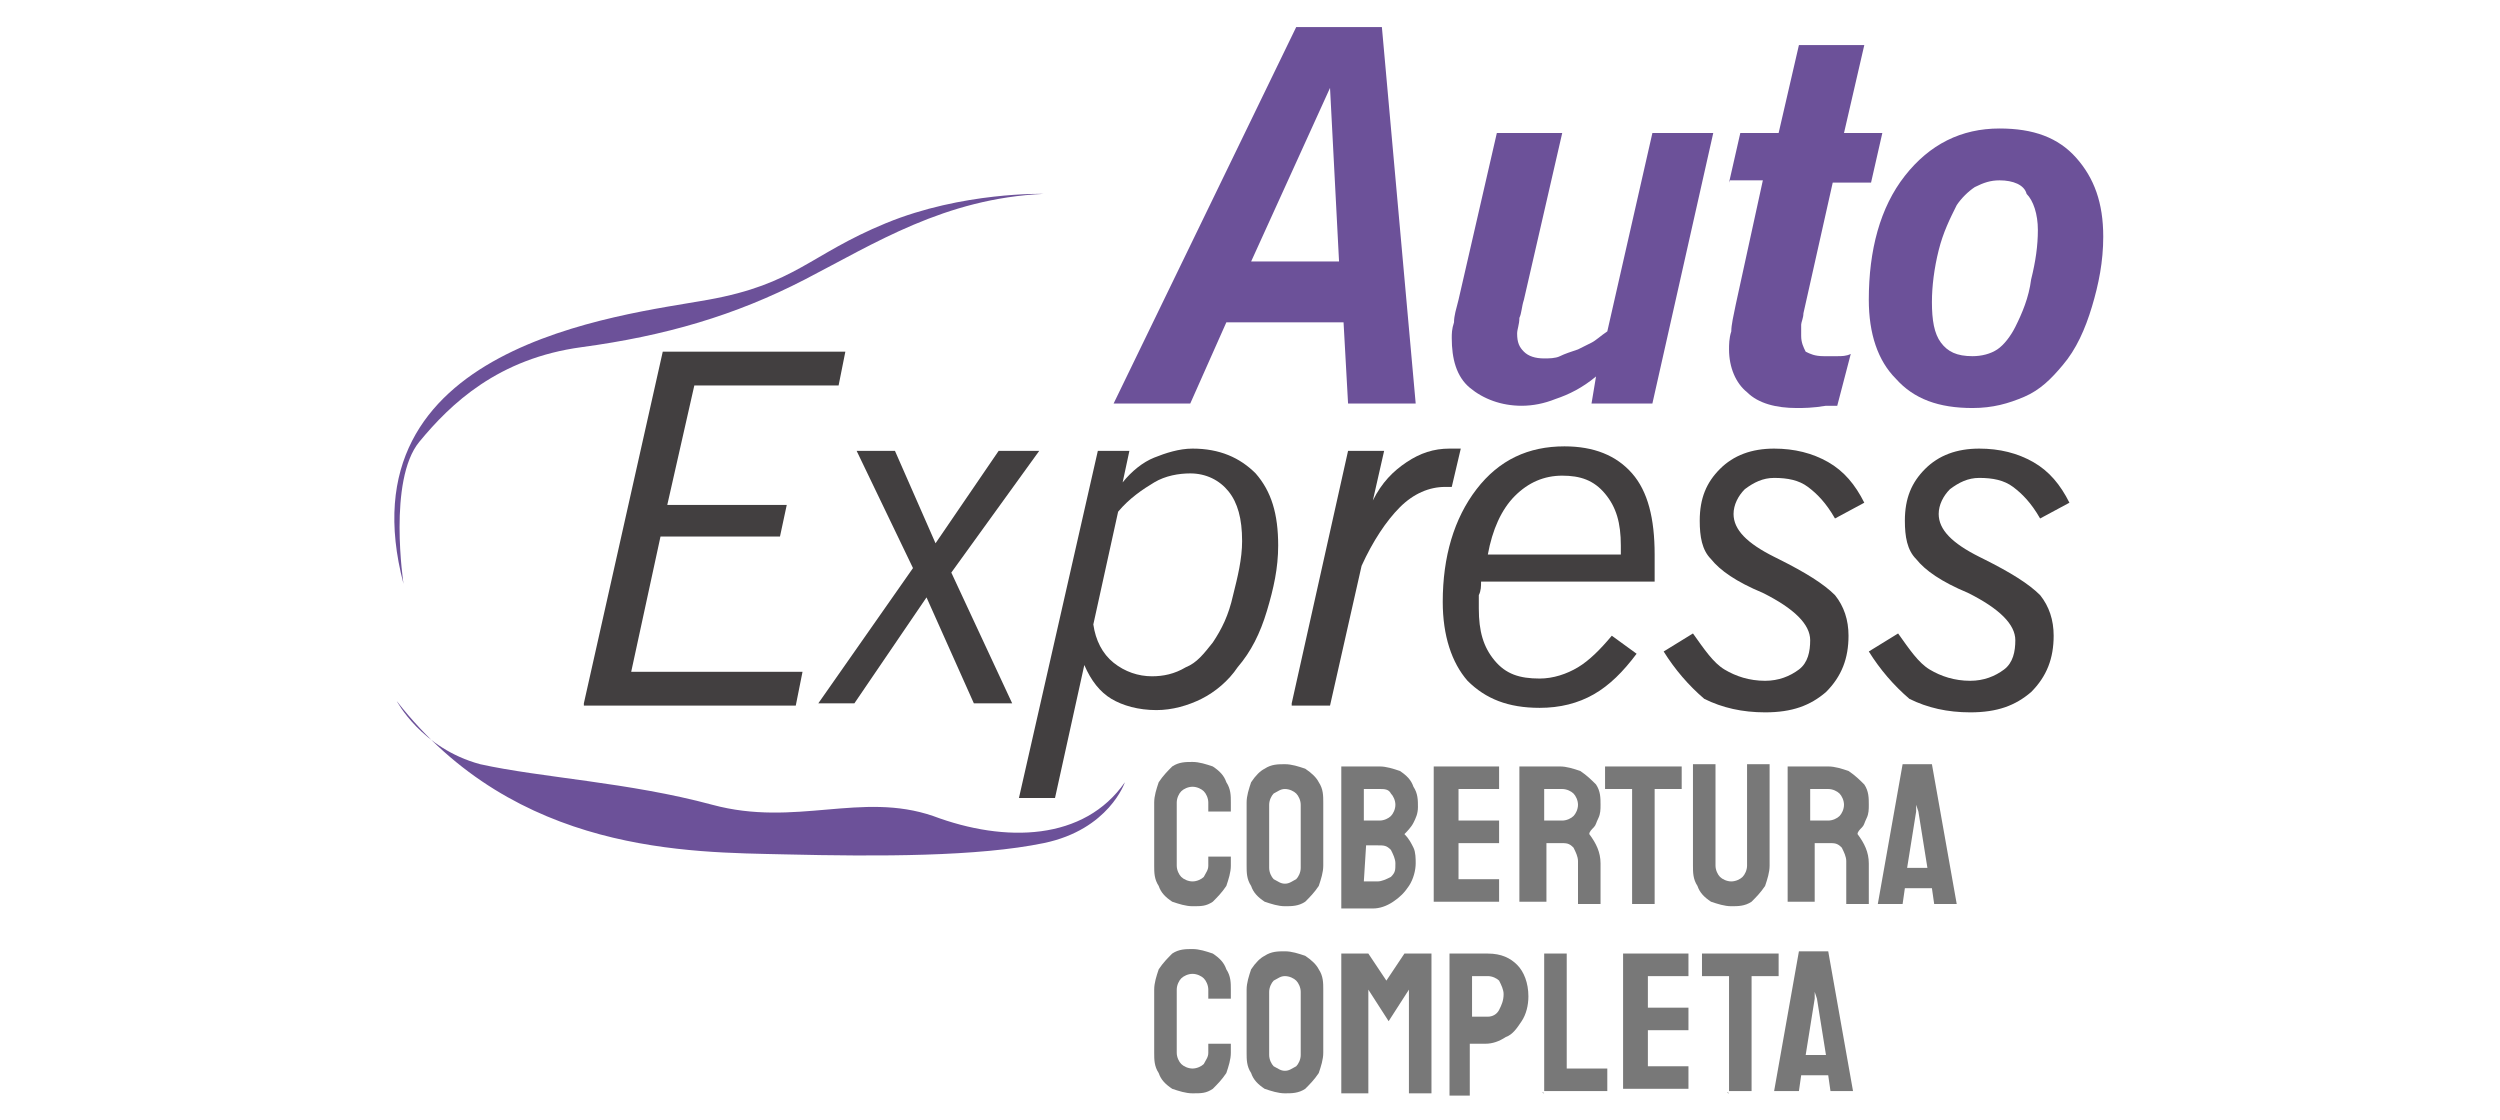 <?xml version="1.0" encoding="utf-8"?>
<!-- Generator: Adobe Illustrator 25.0.1, SVG Export Plug-In . SVG Version: 6.00 Build 0)  -->
<svg version="1.1" id="Layer_1" xmlns="http://www.w3.org/2000/svg" xmlns:xlink="http://www.w3.org/1999/xlink" x="0px" y="0px"
	 width="110.9px" height="49.7px" viewBox="0 0 110.9 49.7" style="enable-background:new 0 0 110.9 49.7;" xml:space="preserve">
<style type="text/css">
	.st0{fill:#6C5199;}
	.st1{fill:#423F40;}
	.st2{fill:#787878;}
</style>
<g>
	<g>
		<g>
			<g>
				<path class="st0" d="M49.4,17.9l8.1-16.7h3.8l1.5,16.7h-3l-0.2-3.6h-5.2l-1.6,3.6H49.4z M55.5,11.6h3.9L59,3.9L55.5,11.6z"/>
				<path class="st0" d="M76,5.9l-2.7,12h-2.7l0.2-1.2c-0.6,0.5-1.2,0.8-1.8,1C68.5,17.9,68,18,67.5,18c-0.9,0-1.7-0.3-2.3-0.8
					c-0.6-0.5-0.8-1.3-0.8-2.2c0-0.2,0-0.4,0.1-0.7c0-0.3,0.1-0.6,0.2-1l1.7-7.4h2.9l-1.7,7.4c-0.1,0.3-0.1,0.6-0.2,0.8
					c0,0.3-0.1,0.5-0.1,0.7c0,0.4,0.1,0.6,0.3,0.8c0.2,0.2,0.5,0.3,0.9,0.3c0.2,0,0.5,0,0.7-0.1c0.2-0.1,0.5-0.2,0.8-0.3
					c0.2-0.1,0.4-0.2,0.6-0.3c0.2-0.1,0.4-0.3,0.7-0.5l2-8.8H76z"/>
				<path class="st0" d="M76.7,8.1l0.5-2.2h1.7L79.8,2h2.9l-0.9,3.9h1.7L83,8.1h-1.7l-1.3,5.8c0,0.2-0.1,0.4-0.1,0.5
					c0,0.2,0,0.3,0,0.5c0,0.3,0.1,0.5,0.2,0.7c0.2,0.1,0.4,0.2,0.8,0.2c0.2,0,0.4,0,0.6,0c0.2,0,0.4,0,0.6-0.1L81.5,18
					c-0.1,0-0.3,0-0.5,0c-0.6,0.1-1,0.1-1.3,0.1c-0.9,0-1.7-0.2-2.2-0.7c-0.5-0.4-0.8-1.1-0.8-1.9c0-0.2,0-0.5,0.1-0.8
					c0-0.3,0.1-0.7,0.2-1.2l1.2-5.5H76.7z"/>
				<path class="st0" d="M82.9,13.3c0-2.2,0.5-4.1,1.6-5.5c1.1-1.4,2.5-2.1,4.2-2.1c1.5,0,2.6,0.4,3.4,1.3s1.2,2,1.2,3.5
					c0,1.1-0.2,2.1-0.5,3.1c-0.3,1-0.7,1.9-1.3,2.6c-0.5,0.6-1,1.1-1.7,1.4c-0.7,0.3-1.4,0.5-2.3,0.5c-1.5,0-2.6-0.4-3.4-1.3
					C83.3,16,82.9,14.8,82.9,13.3z M88.7,8c-0.4,0-0.7,0.1-1.1,0.3c-0.3,0.2-0.6,0.5-0.8,0.8c-0.3,0.6-0.6,1.2-0.8,2
					c-0.2,0.8-0.3,1.6-0.3,2.3c0,0.8,0.1,1.4,0.4,1.8c0.3,0.4,0.7,0.6,1.4,0.6c0.4,0,0.8-0.1,1.1-0.3c0.3-0.2,0.6-0.6,0.8-1
					c0.3-0.6,0.6-1.3,0.7-2.1c0.2-0.8,0.3-1.5,0.3-2.2c0-0.7-0.2-1.3-0.5-1.6C89.8,8.2,89.3,8,88.7,8z"/>
			</g>
			<g>
				<path class="st1" d="M25.9,31.2l3.5-15.6h8.1l-0.3,1.5h-6.4l-1.2,5.3h5.3l-0.3,1.4h-5.3l-1.3,6h7.6l-0.3,1.5H25.9z"/>
				<path class="st1" d="M36.3,31.2l4.2-6L38,20h1.7l1.8,4.1l2.8-4.1h1.8l-3.9,5.4l2.7,5.8h-1.7l-2.1-4.7l-3.2,4.7H36.3z"/>
				<path class="st1" d="M45.2,35.4L48.7,20h1.4l-0.3,1.4c0.4-0.5,0.9-0.9,1.4-1.1c0.5-0.2,1.1-0.4,1.7-0.4c1.2,0,2.1,0.4,2.8,1.1
					c0.7,0.8,1,1.8,1,3.2c0,1-0.2,1.9-0.5,2.9c-0.3,1-0.7,1.8-1.3,2.5c-0.4,0.6-1,1.1-1.6,1.4c-0.6,0.3-1.3,0.5-2,0.5
					c-0.8,0-1.5-0.2-2-0.5c-0.5-0.3-0.9-0.8-1.2-1.5l-1.3,5.9H45.2z M48.5,27.7c0.1,0.7,0.4,1.3,0.9,1.7c0.5,0.4,1.1,0.6,1.7,0.6
					c0.5,0,1-0.1,1.5-0.4c0.5-0.2,0.8-0.6,1.2-1.1c0.4-0.6,0.7-1.2,0.9-2.1c0.2-0.8,0.4-1.6,0.4-2.4c0-1-0.2-1.7-0.6-2.2
					c-0.4-0.5-1-0.8-1.7-0.8c-0.5,0-1.1,0.1-1.6,0.4c-0.5,0.3-1.1,0.7-1.6,1.3L48.5,27.7z"/>
				<path class="st1" d="M57.3,31.2L59.8,20h1.6l-0.5,2.2c0.4-0.8,0.9-1.3,1.5-1.7c0.6-0.4,1.2-0.6,1.9-0.6c0.1,0,0.1,0,0.2,0
					c0.1,0,0.2,0,0.3,0l-0.4,1.7c0,0-0.1,0-0.1,0c0,0-0.1,0-0.2,0c-0.7,0-1.4,0.3-2,0.9c-0.6,0.6-1.2,1.5-1.7,2.6l-1.4,6.2H57.3z"/>
				<path class="st1" d="M71.5,28.2l1.1,0.8c-0.6,0.8-1.2,1.4-1.9,1.8c-0.7,0.4-1.5,0.6-2.4,0.6c-1.4,0-2.4-0.4-3.2-1.2
					c-0.7-0.8-1.1-2-1.1-3.5c0-2,0.5-3.7,1.5-5c1-1.3,2.3-1.9,3.9-1.9c1.3,0,2.3,0.4,3,1.2c0.7,0.8,1,2,1,3.6c0,0.2,0,0.4,0,0.6
					c0,0.2,0,0.4,0,0.6h-7.7c0,0.2,0,0.4-0.1,0.6c0,0.2,0,0.4,0,0.6c0,1,0.2,1.7,0.7,2.3c0.5,0.6,1.1,0.8,2,0.8
					c0.6,0,1.2-0.2,1.7-0.5C70.5,29.3,71,28.8,71.5,28.2z M66,24.6h5.9c0,0,0-0.1,0-0.2c0-0.1,0-0.1,0-0.2c0-1-0.2-1.7-0.7-2.3
					c-0.5-0.6-1.1-0.8-1.9-0.8c-0.8,0-1.5,0.3-2.1,0.9C66.6,22.6,66.2,23.5,66,24.6z"/>
				<path class="st1" d="M73.8,28.9l1.3-0.8c0.5,0.7,0.9,1.3,1.4,1.6c0.5,0.3,1.1,0.5,1.8,0.5c0.6,0,1.1-0.2,1.5-0.5
					c0.4-0.3,0.5-0.8,0.5-1.3c0-0.7-0.7-1.4-2.1-2.1l0,0c-1.2-0.5-1.9-1-2.3-1.5c-0.4-0.4-0.5-1-0.5-1.7c0-1,0.3-1.7,0.9-2.3
					c0.6-0.6,1.4-0.9,2.4-0.9c0.9,0,1.7,0.2,2.4,0.6c0.7,0.4,1.2,1,1.6,1.8L81.4,23c-0.4-0.7-0.8-1.1-1.2-1.4
					c-0.4-0.3-0.9-0.4-1.5-0.4c-0.5,0-0.9,0.2-1.3,0.5c-0.3,0.3-0.5,0.7-0.5,1.1c0,0.7,0.6,1.3,1.8,1.9l0.2,0.1
					c1.2,0.6,2,1.1,2.5,1.6c0.4,0.5,0.6,1.1,0.6,1.8c0,1-0.3,1.8-1,2.5c-0.7,0.6-1.5,0.9-2.7,0.9c-1,0-1.9-0.2-2.7-0.6
					C74.9,30.4,74.3,29.7,73.8,28.9z"/>
				<path class="st1" d="M82.9,28.9l1.3-0.8c0.5,0.7,0.9,1.3,1.4,1.6c0.5,0.3,1.1,0.5,1.8,0.5c0.6,0,1.1-0.2,1.5-0.5
					c0.4-0.3,0.5-0.8,0.5-1.3c0-0.7-0.7-1.4-2.1-2.1l0,0c-1.2-0.5-1.9-1-2.3-1.5c-0.4-0.4-0.5-1-0.5-1.7c0-1,0.3-1.7,0.9-2.3
					c0.6-0.6,1.4-0.9,2.4-0.9c0.9,0,1.7,0.2,2.4,0.6c0.7,0.4,1.2,1,1.6,1.8L90.5,23c-0.4-0.7-0.8-1.1-1.2-1.4
					c-0.4-0.3-0.9-0.4-1.5-0.4c-0.5,0-0.9,0.2-1.3,0.5c-0.3,0.3-0.5,0.7-0.5,1.1c0,0.7,0.6,1.3,1.8,1.9l0.2,0.1
					c1.2,0.6,2,1.1,2.5,1.6c0.4,0.5,0.6,1.1,0.6,1.8c0,1-0.3,1.8-1,2.5c-0.7,0.6-1.5,0.9-2.7,0.9c-1,0-1.9-0.2-2.7-0.6
					C84,30.4,83.4,29.7,82.9,28.9z"/>
			</g>
			<path class="st0" d="M17.9,25.9c0,0-0.7-4.6,0.7-6.3s3.5-3.7,7.2-4.2c3.7-0.5,6.8-1.4,9.9-3c3.1-1.6,6.2-3.6,10.6-3.8
				c0,0-3.6-0.1-7,1.3c-3.4,1.4-4,2.7-7.9,3.4S15.1,15.3,17.9,25.9z"/>
			<path class="st0" d="M17.6,31.1c0,0,1.1,2.1,3.7,2.8c2.7,0.6,6.6,0.8,10.3,1.8s6.6-0.6,9.8,0.5c3.2,1.2,6.7,1.1,8.5-1.5
				c0,0-0.7,2.1-3.6,2.7s-7.3,0.6-11.5,0.5S22.9,37.9,17.6,31.1z"/>
		</g>
	</g>
	<g>
		<path class="st2" d="M52.9,40.2c-0.3,0-0.6-0.1-0.9-0.2c-0.3-0.2-0.5-0.4-0.6-0.7c-0.2-0.3-0.2-0.6-0.2-0.9l0-2.8
			c0-0.3,0.1-0.6,0.2-0.9c0.2-0.3,0.4-0.5,0.6-0.7c0.3-0.2,0.6-0.2,0.9-0.2c0.3,0,0.6,0.1,0.9,0.2c0.3,0.2,0.5,0.4,0.6,0.7
			c0.2,0.3,0.2,0.6,0.2,0.9V36c0,0,0,0,0,0h-1c0,0,0,0,0,0v-0.4c0-0.2-0.1-0.4-0.2-0.5c-0.1-0.1-0.3-0.2-0.5-0.2
			c-0.2,0-0.4,0.1-0.5,0.2c-0.1,0.1-0.2,0.3-0.2,0.5v2.8c0,0.2,0.1,0.4,0.2,0.5c0.1,0.1,0.3,0.2,0.5,0.2c0.2,0,0.4-0.1,0.5-0.2
			c0.1-0.2,0.2-0.3,0.2-0.5V38c0,0,0,0,0,0h1c0,0,0,0,0,0v0.4c0,0.3-0.1,0.6-0.2,0.9c-0.2,0.3-0.4,0.5-0.6,0.7
			C53.5,40.2,53.3,40.2,52.9,40.2z"/>
		<path class="st2" d="M57,40.2c-0.3,0-0.6-0.1-0.9-0.2c-0.3-0.2-0.5-0.4-0.6-0.7c-0.2-0.3-0.2-0.6-0.2-0.9l0-2.8
			c0-0.3,0.1-0.6,0.2-0.9c0.2-0.3,0.4-0.5,0.6-0.6c0.3-0.2,0.6-0.2,0.9-0.2c0.3,0,0.6,0.1,0.9,0.2c0.3,0.2,0.5,0.4,0.6,0.6
			c0.2,0.3,0.2,0.6,0.2,0.9l0,2.8c0,0.3-0.1,0.6-0.2,0.9c-0.2,0.3-0.4,0.5-0.6,0.7C57.6,40.2,57.3,40.2,57,40.2z M57,39.2
			c0.2,0,0.3-0.1,0.5-0.2c0.1-0.1,0.2-0.3,0.2-0.5l0-2.8c0-0.2-0.1-0.4-0.2-0.5c-0.1-0.1-0.3-0.2-0.5-0.2c-0.2,0-0.3,0.1-0.5,0.2
			c-0.1,0.1-0.2,0.3-0.2,0.5v2.8c0,0.2,0.1,0.4,0.2,0.5C56.7,39.1,56.8,39.2,57,39.2z"/>
		<path class="st2" d="M59.5,40.2C59.5,40.2,59.4,40.1,59.5,40.2l0-6.2c0,0,0,0,0,0h1.7c0.3,0,0.6,0.1,0.9,0.2
			c0.3,0.2,0.5,0.4,0.6,0.7c0.2,0.3,0.2,0.6,0.2,0.9c0,0.3-0.1,0.5-0.2,0.7c-0.1,0.2-0.3,0.4-0.4,0.5c0.2,0.2,0.3,0.4,0.4,0.6
			c0.1,0.2,0.1,0.5,0.1,0.7c0,0.3-0.1,0.7-0.3,1c-0.2,0.3-0.4,0.5-0.7,0.7c-0.3,0.2-0.6,0.3-0.9,0.3H59.5z M60.5,39.1h0.6
			c0.2,0,0.4-0.1,0.6-0.2c0.2-0.2,0.2-0.3,0.2-0.6c0-0.2-0.1-0.4-0.2-0.6c-0.2-0.2-0.3-0.2-0.6-0.2h-0.5L60.5,39.1z M60.5,36.4h0.7
			c0.2,0,0.4-0.1,0.5-0.2c0.1-0.1,0.2-0.3,0.2-0.5c0-0.2-0.1-0.4-0.2-0.5C61.6,35,61.4,35,61.2,35h-0.7V36.4z"/>
		<path class="st2" d="M63.6,40.2C63.6,40.2,63.6,40.1,63.6,40.2l0-6.2c0,0,0,0,0,0h2.9c0,0,0,0,0,0v1c0,0,0,0,0,0h-1.8v1.4h1.8
			c0,0,0,0,0,0l0,1c0,0,0,0,0,0h-1.8v1.6h1.8c0,0,0,0,0,0v1c0,0,0,0,0,0H63.6z"/>
		<path class="st2" d="M67.4,40.2C67.4,40.2,67.4,40.1,67.4,40.2l0-6.2c0,0,0,0,0,0h1.8c0.3,0,0.6,0.1,0.9,0.2
			c0.3,0.2,0.5,0.4,0.7,0.6c0.2,0.3,0.2,0.6,0.2,0.9c0,0.2,0,0.4-0.1,0.6c-0.1,0.2-0.1,0.3-0.2,0.4c-0.1,0.1-0.2,0.2-0.2,0.3
			c0.3,0.4,0.5,0.8,0.5,1.3l0,1.8c0,0,0,0,0,0h-1c0,0,0,0,0,0v-1.9c0-0.2-0.1-0.4-0.2-0.6c-0.2-0.2-0.3-0.2-0.6-0.2h-0.6l0,2.6
			c0,0,0,0,0,0H67.4z M68.5,36.4h0.8c0.2,0,0.4-0.1,0.5-0.2c0.1-0.1,0.2-0.3,0.2-0.5c0-0.2-0.1-0.4-0.2-0.5
			c-0.1-0.1-0.3-0.2-0.5-0.2h-0.8V36.4z"/>
		<path class="st2" d="M72.4,40.2C72.4,40.2,72.4,40.1,72.4,40.2l0-5.2h-1.2c0,0,0,0,0,0l0-1c0,0,0,0,0,0h3.4c0,0,0,0,0,0v1
			c0,0,0,0,0,0h-1.2l0,5.1c0,0,0,0,0,0H72.4z"/>
		<path class="st2" d="M76.8,40.2c-0.3,0-0.6-0.1-0.9-0.2c-0.3-0.2-0.5-0.4-0.6-0.7c-0.2-0.3-0.2-0.6-0.2-0.9l0-4.5c0,0,0,0,0,0h1
			c0,0,0,0,0,0v4.5c0,0.2,0.1,0.4,0.2,0.5c0.1,0.1,0.3,0.2,0.5,0.2c0.2,0,0.4-0.1,0.5-0.2c0.1-0.1,0.2-0.3,0.2-0.5v-4.5c0,0,0,0,0,0
			h1c0,0,0,0,0,0l0,4.5c0,0.3-0.1,0.6-0.2,0.9c-0.2,0.3-0.4,0.5-0.6,0.7C77.4,40.2,77.1,40.2,76.8,40.2z"/>
		<path class="st2" d="M79.3,40.2C79.3,40.2,79.2,40.1,79.3,40.2l0-6.2c0,0,0,0,0,0h1.8c0.3,0,0.6,0.1,0.9,0.2
			c0.3,0.2,0.5,0.4,0.7,0.6c0.2,0.3,0.2,0.6,0.2,0.9c0,0.2,0,0.4-0.1,0.6c-0.1,0.2-0.1,0.3-0.2,0.4c-0.1,0.1-0.2,0.2-0.2,0.3
			c0.3,0.4,0.5,0.8,0.5,1.3l0,1.8c0,0,0,0,0,0h-1c0,0,0,0,0,0v-1.9c0-0.2-0.1-0.4-0.2-0.6c-0.2-0.2-0.3-0.2-0.6-0.2h-0.6l0,2.6
			c0,0,0,0,0,0H79.3z M80.3,36.4h0.8c0.2,0,0.4-0.1,0.5-0.2c0.1-0.1,0.2-0.3,0.2-0.5c0-0.2-0.1-0.4-0.2-0.5
			c-0.1-0.1-0.3-0.2-0.5-0.2h-0.8V36.4z"/>
		<path class="st2" d="M83.3,40.1l1.1-6.2c0,0,0,0,0,0h1.3c0,0,0,0,0,0l1.1,6.2c0,0,0,0,0,0h-1c0,0,0,0,0,0l-0.1-0.7h-1.2l-0.1,0.7
			c0,0,0,0,0,0L83.3,40.1C83.3,40.2,83.3,40.1,83.3,40.1z M84.6,38.5h0.9L85.1,36l-0.1-0.3l0,0.3L84.6,38.5z"/>
		<path class="st2" d="M52.9,48.5c-0.3,0-0.6-0.1-0.9-0.2c-0.3-0.2-0.5-0.4-0.6-0.7c-0.2-0.3-0.2-0.6-0.2-0.9l0-2.8
			c0-0.3,0.1-0.6,0.2-0.9c0.2-0.3,0.4-0.5,0.6-0.7c0.3-0.2,0.6-0.2,0.9-0.2c0.3,0,0.6,0.1,0.9,0.2c0.3,0.2,0.5,0.4,0.6,0.7
			c0.2,0.3,0.2,0.6,0.2,0.9v0.4c0,0,0,0,0,0h-1c0,0,0,0,0,0v-0.4c0-0.2-0.1-0.4-0.2-0.5c-0.1-0.1-0.3-0.2-0.5-0.2
			c-0.2,0-0.4,0.1-0.5,0.2c-0.1,0.1-0.2,0.3-0.2,0.5v2.8c0,0.2,0.1,0.4,0.2,0.5c0.1,0.1,0.3,0.2,0.5,0.2c0.2,0,0.4-0.1,0.5-0.2
			c0.1-0.2,0.2-0.3,0.2-0.5v-0.4c0,0,0,0,0,0h1c0,0,0,0,0,0v0.4c0,0.3-0.1,0.6-0.2,0.9c-0.2,0.3-0.4,0.5-0.6,0.7
			C53.5,48.5,53.3,48.5,52.9,48.5z"/>
		<path class="st2" d="M57,48.5c-0.3,0-0.6-0.1-0.9-0.2c-0.3-0.2-0.5-0.4-0.6-0.7c-0.2-0.3-0.2-0.6-0.2-0.9l0-2.8
			c0-0.3,0.1-0.6,0.2-0.9c0.2-0.3,0.4-0.5,0.6-0.6c0.3-0.2,0.6-0.2,0.9-0.2c0.3,0,0.6,0.1,0.9,0.2c0.3,0.2,0.5,0.4,0.6,0.6
			c0.2,0.3,0.2,0.6,0.2,0.9l0,2.8c0,0.3-0.1,0.6-0.2,0.9c-0.2,0.3-0.4,0.5-0.6,0.7C57.6,48.5,57.3,48.5,57,48.5z M57,47.5
			c0.2,0,0.3-0.1,0.5-0.2c0.1-0.1,0.2-0.3,0.2-0.5l0-2.8c0-0.2-0.1-0.4-0.2-0.5c-0.1-0.1-0.3-0.2-0.5-0.2c-0.2,0-0.3,0.1-0.5,0.2
			c-0.1,0.1-0.2,0.3-0.2,0.5v2.8c0,0.2,0.1,0.4,0.2,0.5C56.7,47.4,56.8,47.5,57,47.5z"/>
		<path class="st2" d="M59.5,48.5C59.5,48.5,59.4,48.4,59.5,48.5l0-6.2c0,0,0,0,0,0h1.1c0,0,0,0,0.1,0l0.8,1.2l0.8-1.2
			c0,0,0,0,0.1,0h1.1c0,0,0,0,0,0l0,6.2c0,0,0,0,0,0h-1c0,0,0,0,0,0l0-4.6l-0.9,1.4l-0.9-1.4l0,4.6c0,0,0,0,0,0H59.5z"/>
		<path class="st2" d="M64.3,48.5C64.3,48.5,64.3,48.4,64.3,48.5l0-6.2c0,0,0,0,0,0H66c0.6,0,1,0.2,1.3,0.5c0.3,0.3,0.5,0.8,0.5,1.4
			c0,0.4-0.1,0.8-0.3,1.1c-0.2,0.3-0.4,0.6-0.7,0.7c-0.3,0.2-0.6,0.3-0.9,0.3h-0.7v2.3c0,0,0,0,0,0H64.3z M65.4,45.1H66
			c0.2,0,0.4-0.1,0.5-0.3c0.1-0.2,0.2-0.4,0.2-0.7c0-0.2-0.1-0.4-0.2-0.6c-0.1-0.1-0.3-0.2-0.5-0.2l-0.7,0V45.1z"/>
		<path class="st2" d="M68.5,48.5C68.4,48.5,68.4,48.4,68.5,48.5l0-6.2c0,0,0,0,0,0h1c0,0,0,0,0,0l0,5.1h1.8c0,0,0,0,0,0v1
			c0,0,0,0,0,0H68.5z"/>
		<path class="st2" d="M72,48.5C72,48.5,72,48.4,72,48.5l0-6.2c0,0,0,0,0,0h2.9c0,0,0,0,0,0v1c0,0,0,0,0,0h-1.8v1.4h1.8c0,0,0,0,0,0
			l0,1c0,0,0,0,0,0h-1.8v1.6h1.8c0,0,0,0,0,0v1c0,0,0,0,0,0H72z"/>
		<path class="st2" d="M76.7,48.5C76.6,48.5,76.6,48.4,76.7,48.5l0-5.2h-1.2c0,0,0,0,0,0l0-1c0,0,0,0,0,0h3.4c0,0,0,0,0,0v1
			c0,0,0,0,0,0h-1.2l0,5.1c0,0,0,0,0,0H76.7z"/>
		<path class="st2" d="M78.7,48.4l1.1-6.2c0,0,0,0,0,0h1.3c0,0,0,0,0,0l1.1,6.2c0,0,0,0,0,0h-1c0,0,0,0,0,0l-0.1-0.7h-1.2l-0.1,0.7
			c0,0,0,0,0,0L78.7,48.4C78.7,48.5,78.7,48.4,78.7,48.4z M80.1,46.8h0.9l-0.4-2.5l-0.1-0.3l0,0.3L80.1,46.8z"/>
	</g>
</g>
</svg>
